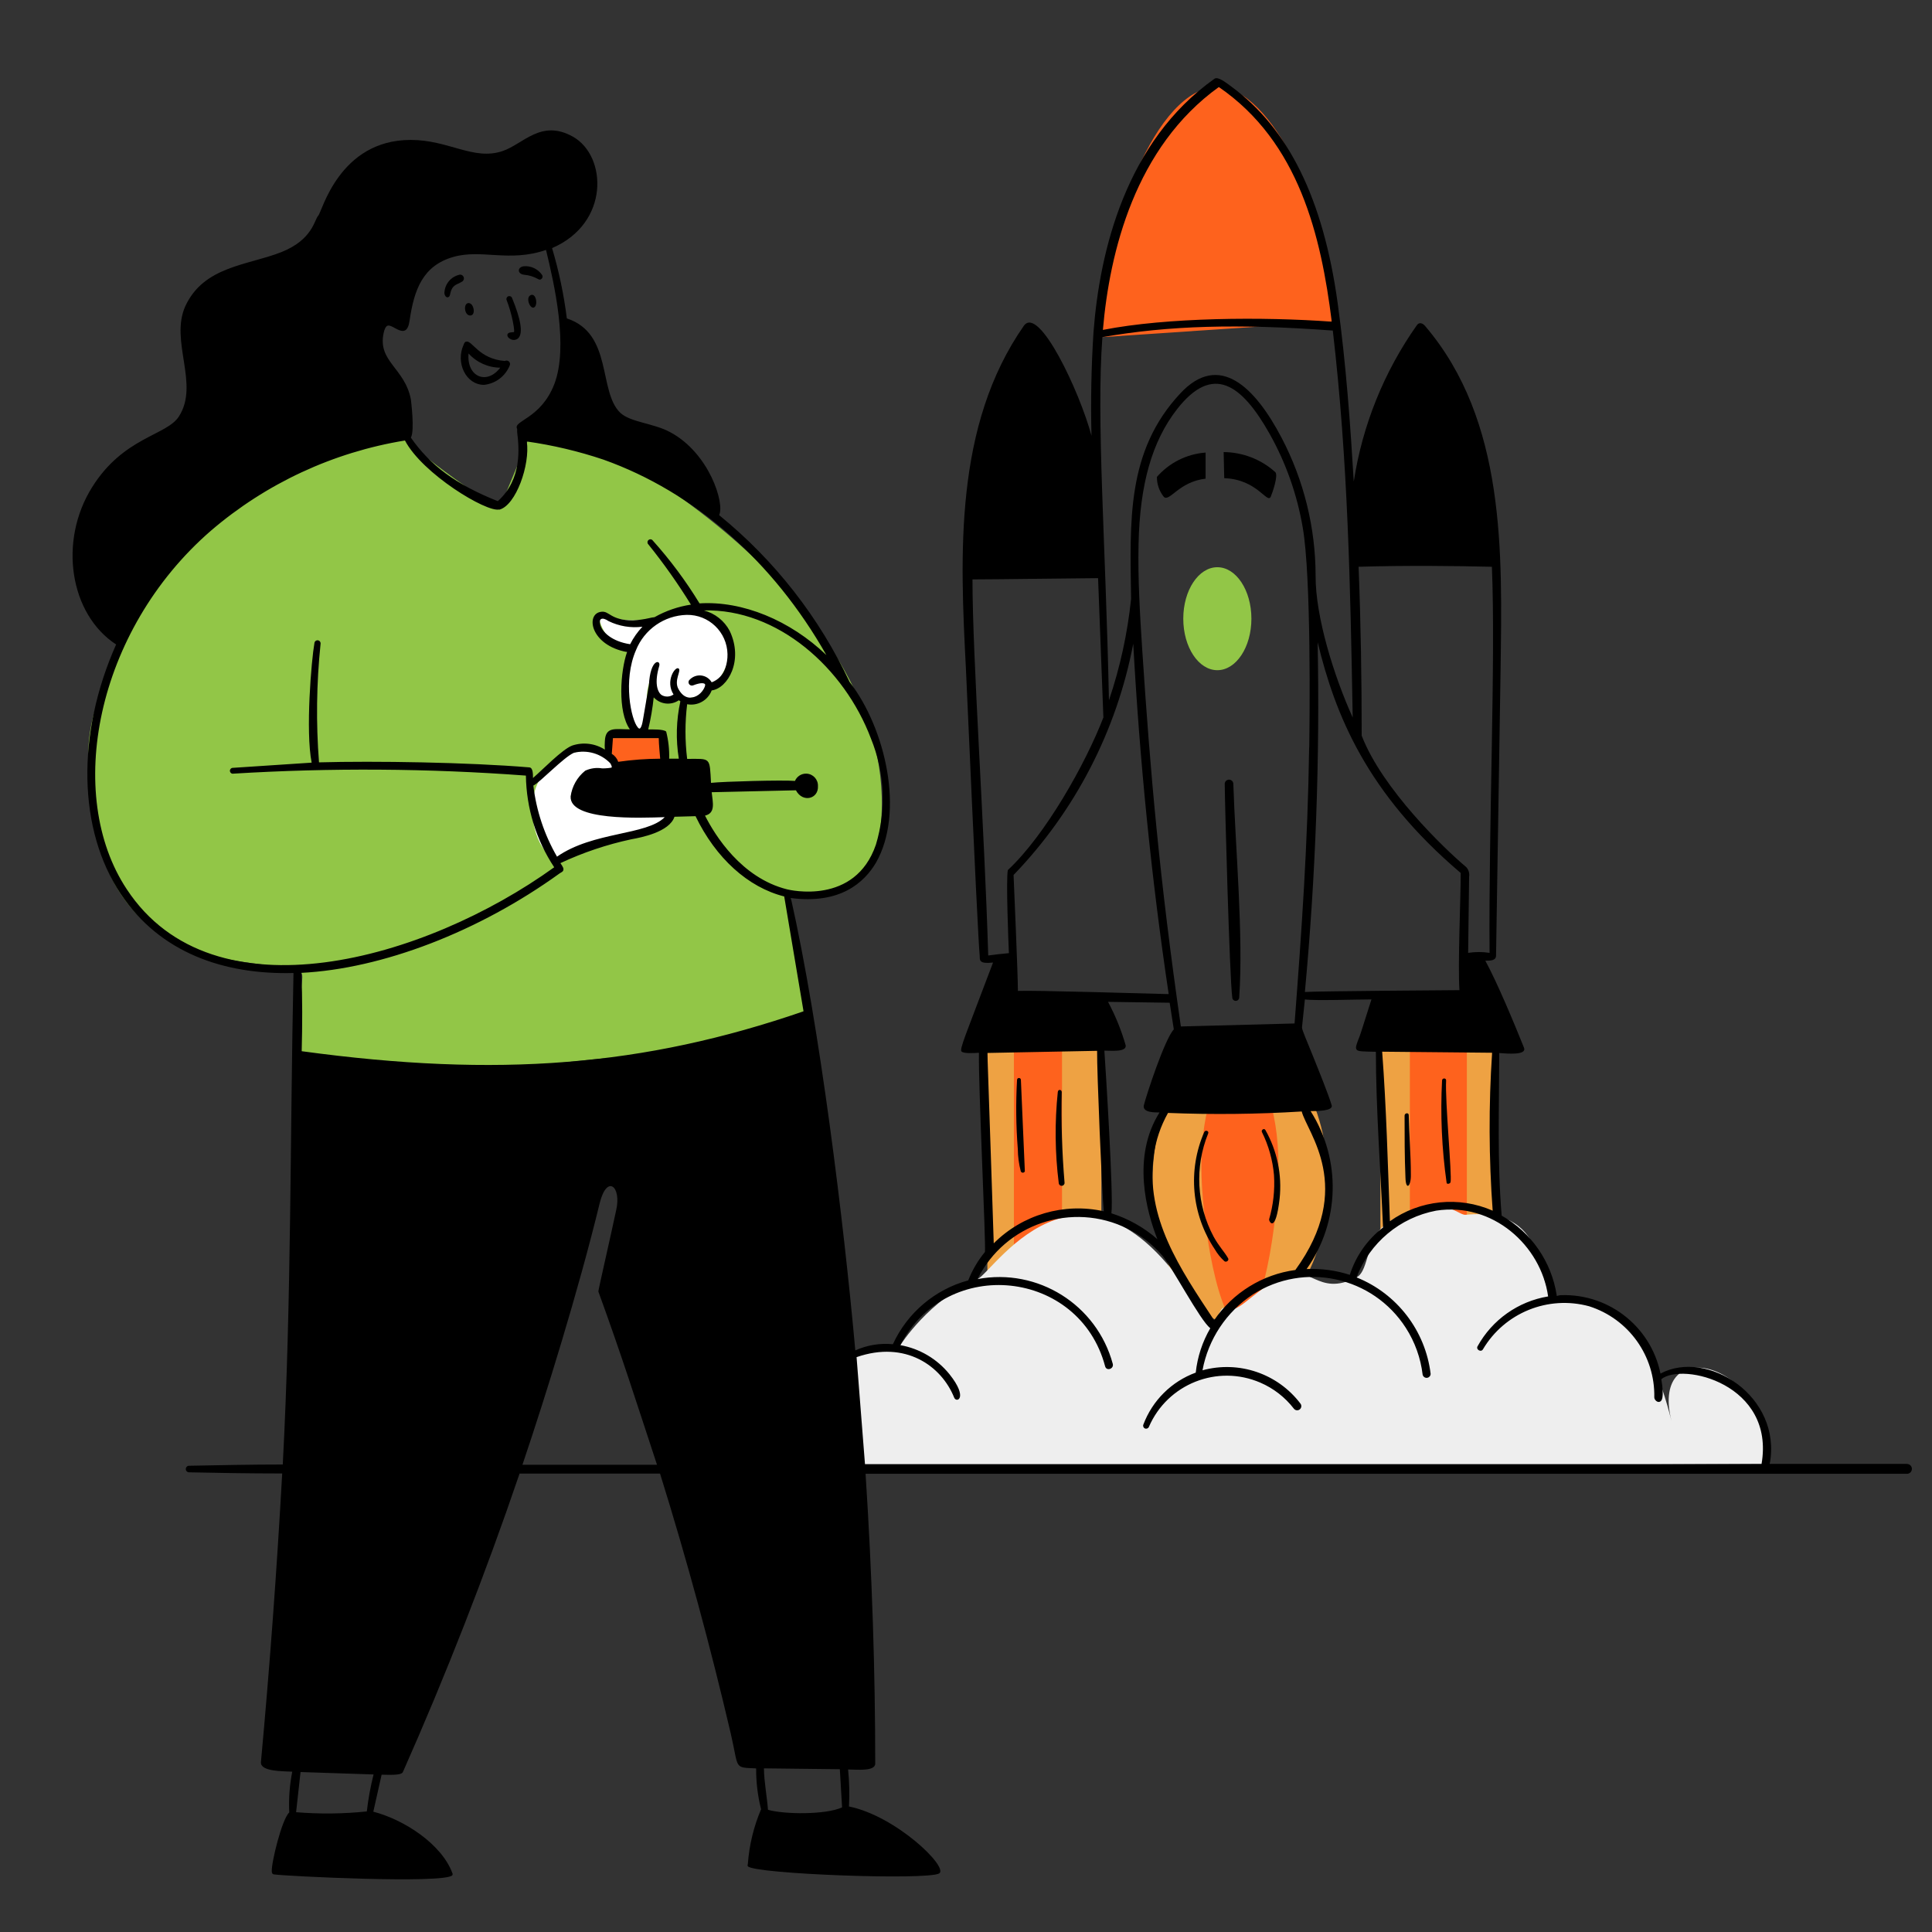 <?xml version="1.0" encoding="UTF-8"?><svg id="a" xmlns="http://www.w3.org/2000/svg" viewBox="0 0 1080 1080"><rect x="0" y="0" width="1080" height="1080" fill="#333333" stroke="none"/><rect x="551.95" y="580.94" width="63.72" height="168.06" fill="#eea243"/><rect x="771.65" y="563.59" width="63.72" height="168.06" fill="#eea243"/><ellipse cx="693.28" cy="660.92" rx="49.06" ry="79.98" fill="#eea243"/><rect x="788.12" y="580.94" width="31.86" height="168.06" fill="#fe621d"/><rect x="566.77" y="577.72" width="26.9" height="168.06" fill="#fe621d"/><path d="M714.67,651.56c0,31.91-9.49,89.34-21.39,89.34s-21.72-57.43-21.72-89.34,9.65-57.78,21.56-57.78,21.56,25.87,21.56,57.78Z" fill="#fe621d"/><path d="M616.26,188.46c0-62.27,30.4-139.81,64.23-139.81,29.99,0,63.96,68.9,63.96,131.17" fill="#fe621d"/><path d="M492.9,445.04c1.15,40.75-14.06,53.37-50.78,56.95-1.35.13,11.82,58.93,7.07,63.34-32.89,30.58-74.05,22.18-119.53,27.08-115.58,12.45-135.54,9-154.88,1.48-17.48-6.8-2.6-47.81-6.45-50.05-20.22-11.76-121.39,10.72-118.92-124.6,1.37-75.12,140.74-226.41,173.52-178.01,7.97,11.77,56.1,43.58,56.1,43.58s19.52-47.08,19.52-47.08c14.72-7.31,190.89,85.47,194.34,207.32Z" fill="#92c647"/><polygon points="371.59 430.78 344.11 425.85 338.28 412.62 371.59 412.62 371.59 430.78" fill="#fe621d"/><path d="M350.53,364.5c-15.66-8.11-16.25-21.15-15.24-20.79,2.77.97,24.46,7.31,38.6-1.82,6.45-4.16,35.82,4.9,35.82,21.24,0,1.21-.27,2.21-.77,3.03-3.07,5.03-7.06,21.16-21.65,23.67-6.97,1.2-27.61,4.95-21.71-12.39.48-1.42-3.5,2.41-3.96,11.43-.62,12.12-4.55,27.82-6.68,21.46-12.94-38.67,3.2-41.89-4.41-45.83Z" fill="#fff"/><path d="M375.22,449.53c0,15.59-29.44,18.14-61.96,29.34-10.04,3.46-18.51-19.22-14.95-34.39,5.28-22.56,30.34-31.9,47.3-18.63,21.27,16.63,29.61,8.1,29.61,23.69Z" fill="#fff"/><path d="M989.29,818.32l-582.61,2.67c25.37,0,31.63-62.32,96.61-69.04,0,0,16.12-25.59,43.15-36.94,9.34-3.92,63.5-93.69,130.14,27.43,1.5,2.72,5.36-12.23,7.45-11.26,8.52,3.96,12.56-6.41,31.64-16.96,16.76-9.27,20.39,11.37,42.67-.19,7.45-3.86,4.76-23.03,18.63-31.37,28.4-17.08,37.86-3.14,42.26-3.57,51.11-5.01,37.32,44.72,51,45.04,32.11.76,51.66,20.3,64.11,70.09-12.44-49.78,54.96-33.78,54.96,24.09Z" fill="#eee"/><path d="M595.09,661.12c-1.41-16.84-1.94-33.75-1.57-50.65,0-1.4-2.05-1.78-2.21,0-1.76,16.94-1.58,34.02.54,50.92.07.89.86,1.56,1.76,1.48s1.56-.86,1.48-1.76ZM570.63,654.81c.28.63,1.01.91,1.64.63.28-.12.5-.35.63-.63-.76-17.01-1.46-34.07-2.21-51.14,0-.6-.49-1.08-1.09-1.07-.59,0-1.07.48-1.07,1.07-.72,12.88-.58,25.8.43,38.66.04,4.21.6,8.4,1.67,12.47h0ZM712.17,656.97c.53,8.34-.4,16.71-2.75,24.73,0,1.24,3.62,8.1,5.89-11.61,1.42-13.31-1.35-26.74-7.94-38.39-.7-1.3-2.54,0-1.94,1.13,3.74,7.55,6.03,15.74,6.75,24.14ZM646.72,266.6c-.04,4.06,1.34,8.01,3.89,11.18,3.24,2.92,8.26-8.42,23.33-10.21v-14.58c-10.51.77-20.29,5.66-27.22,13.61ZM788.68,656.64c0-11.12-.97-22.19-1.19-33.32,0-1.51-2.32-1.19-2.32.32,0,11.5,0,23.11.49,34.67.22,7.61,3.19,4.81,3.02-1.67h0ZM684.03,252.72l.32,14.58c18.63.65,24.03,14.69,26.03,10.31.86-2,4.37-11.99,2.48-13.72-7.93-7.12-18.18-11.09-28.84-11.18ZM296.47,165.08c-2.81,1.51,0,8.15,2.21,6.7s.86-8.48-2.21-6.7ZM292.91,148.83c-3.78.38-3.89,4.27,0,4.75,2.82.22,5.55,1.07,7.99,2.48,1.46.97,3.02-.97,2.16-2.32-2.26-3.33-6.13-5.21-10.15-4.91h0ZM283.24,167.83c1.45,3.79,2.58,7.69,3.4,11.66.92,4.64.86,5.89.65,6.16-.87.03-1.74.14-2.59.32-1.57.54-1.57,2.54.86,3.67,1.35.68,2.98.47,4.1-.54,2.81-2.7,1.62-10.31-3.46-22.63-.37-.82-1.34-1.18-2.16-.81s-1.18,1.34-.81,2.16h0Z"/><path d="M1065.92,818.32h-76.63c7.07-37.8-34.94-64.42-61.07-50.49-5.55-27.1-30.41-45.83-58-43.69-2.88-18.8-14.23-35.24-30.78-44.6-2.54-30.24-1.4-61.02-1.35-90.88,4.59.32,15.61,1.35,13.82-3.02-5.4-13.39-14.63-35.75-21.6-48.6,2.81,0,5.99,0,5.99-2.86.86-51.84,2.54-160.6,2.54-160.6.86-64.37,3.02-138.35-42.17-191.32-1.4-1.67-3.35-2.27-4.59-.54-18.39,26.03-30.48,55.98-35.32,87.48-1.84-30.78-4.27-65.56-9.02-99.95-8.1-58.37-27.65-97.58-59.4-120.85-3.02-2.21-7.45-5.78-9.45-4.37-49.57,35.1-64.15,96.34-67.61,141.53-1.24,19.22-1.62,38.72-1.13,58.05-6.64-24.79-29.43-73.17-37.8-61.51-38.99,55.84-35.69,127.98-32.4,191.65,5.4,121.28,7.02,152.55,7.72,160.7,0,2.65,0,4.43,7.45,3.62-15.71,41.63-18.95,48.6-17.55,49.79s6.97.81,9.67.65c-.38,18.2,3.94,106.65,3.35,111.35-3.92,4.77-7.07,10.13-9.34,15.88-18.63,5.07-34.06,18.14-42.12,35.69-7.18-.7-14.43.49-21.01,3.46-6.48-71.87-19.76-180.52-36.02-252.88,27.81,3.62,41.09-8.86,47.52-19.66,16.2-28.24,5.4-75.17-14.69-101.14-17-36.17-41.94-68.05-72.95-93.26,3.29-6.26-5.4-34.72-27.49-46.44-9.45-5.02-22.03-5.4-27.81-10.8-12.37-12.1-4.05-44.28-29.81-52.7-1.67-13.31-4.43-26.46-8.26-39.31,32.4-13.93,30.73-51.62,11.61-62.32-17.82-9.94-27.65,4.16-39.37,8.1-16.2,5.4-29.97-6.26-51.25-6.26-40.12,0-49.63,40.39-51.73,42.39s-2.92,13.39-20.79,20.41c-19.01,7.4-43.2,7.83-53.51,30.19-8.75,19.55,8.05,43.42-3.51,61.51-6.75,10.8-31,11.45-48.6,39.69-18.85,30.08-12.53,70.9,13.45,87.86-22.36,50.22-21.33,103.63,2.65,139.59,21.92,32.78,57.67,45.09,96.5,44.06-1.94,91.48-1.13,182.68-5.99,274.75-17.55,0-35.15.38-52.38.7-1.01,0-1.83.82-1.83,1.84,0,1.01.82,1.83,1.83,1.83,15.39.32,33.59.65,52.06.65-2.97,53.62-6.97,108-11.88,161.3-.49,5.4,12.15,5.08,17.5,5.4-1.48,7.5-2.04,15.15-1.67,22.79-4.1,3.62-10.1,28.35-9.77,32.94,0,.97.43,1.57,1.08,1.67,5.94.97,95.69,5.4,99.85.49.21-.39.21-.85,0-1.24-5.99-16.2-27-29.86-44.17-34.29l4.64-20.68c3.56,0,10.8.54,11.83-1.35,24.14-54.43,46.12-110.65,65.29-166.97h78.52c14.96,48.01,28.16,96.56,39.58,145.53,4.59,19.76,1.4,18.68,14.15,19.28-.06,7.7.87,15.38,2.75,22.84-4.14,9.75-6.64,20.11-7.4,30.67-.21.37-.21.82,0,1.19,3.4,4.32,100.33,7.94,106.97,4,5.4-3.46-24.19-32.13-50.44-37.42.38-6.9.22-13.81-.49-20.68,4.59,0,15.17,1.24,15.17-3.29,0-50.98-1.73-105.57-5.4-162h582.23c1.52-.04,2.72-1.31,2.67-2.83-.04-1.52-1.31-2.72-2.83-2.67h0ZM334.49,721.98c13.45,36.99,20.63,59.99,32.78,96.82h-75.22c13.12-38.83,31.27-97.2,43.2-146.29,4.05-16.2,12.2-9.34,9.23,3.83-3.46,16.25-10.15,45.25-9.99,45.63h0ZM470.73,1010.34c-9.23,4.21-32.4,3.94-41.42,1.35-.59-7.72-2.16-15.44-2.27-23.17l42.44.49c.38,7.13.81,14.2,1.24,21.33ZM168.33,543.84c45.36-2.27,99.31-23,144.45-55.57.97-.7,1.84-.86,2.11-1.78s0-1.67-1.62-4c12.68-5.94,26-10.41,39.69-13.34,5.4-.97,21.22-4,24.08-12.58l11.77-.32c11.34,23.49,29.38,39.8,49.57,44.87l10.8,64.21c-89.21,30.73-170.64,37.26-280.53,22.3.38-14.53.43-29.27-.16-43.79h-.16ZM309.87,214.71c-7.56,19.6-23.33,20.41-20.79,25.06v1.67c1.03,8.59,3.02,26.24-10.8,38.72-23.33-9.29-37.8-19.98-48.6-35.53,2.27-3.94,0-21.17,0-21.33-3.35-17.6-18.68-21.17-15.23-37.1.49-2.32,1.19-3.67,2.11-4.1,3.02-1.35,10.8,9.07,12.42-3.02,2.54-17.28,7.4-30.62,24.52-35.48,15.88-4.48,31.21,3.19,51.73-3.89,4.64,19.22,12.64,54,4.64,75.01h0ZM279.09,284.91c9.34-2.32,17.33-25.27,15.39-38.12,14.57,2.06,28.93,5.46,42.88,10.15,50.76,18.09,94.82,56.75,124.58,109.24-20.3-19.44-46.87-30.4-70.9-28.89-7.66-12.56-16.46-24.38-26.3-35.32-.58-.64-1.57-.69-2.21-.11-.04.03-.08.07-.11.11-.64.62-.66,1.65-.03,2.29.01.01.02.02.03.03,8.63,10.73,16.58,21.98,23.81,33.7-7.16,1.08-14.06,3.46-20.36,7.02-1.02.1-2.03.28-3.02.54-2.97.67-5.98,1.09-9.02,1.24-12.64,0-13.12-5.4-17.66-4.81-9.02.92-6.37,18.74,14.36,22.52-3.73,10.42-5.4,33.37,1.57,43.2-8.32,0-13.66-1.73-13.99,6.75-.11,1.53-.11,3.06,0,4.59-5.42-3.49-12.14-4.32-18.25-2.27-5.67,2.16-16.47,13.45-21.92,18.14,0-2.27,0-5.72-2-5.94-34.29-2.86-86.4-3.67-117.61-2.81-1.71-22.03-1.42-44.17.86-66.15.19-.94-.41-1.86-1.35-2.05-.94-.19-1.86.41-2.05,1.35-1.73,9.72-5.08,49.36-1.57,67.01l-44.23,2.92c-.89.08-1.54.87-1.46,1.77.04.46.28.88.65,1.15.31.28.73.4,1.13.32,54.52-3.34,109.2-2.98,163.67,1.08.25,18.25,5.74,36.03,15.82,51.25-72.04,51.89-190.57,85.81-238.95,12.26-34.83-52.54-17.55-144.34,47.03-200.39,30.85-26.45,68.38-43.9,108.49-50.44,9.77,18.63,45.63,40.28,52.65,38.56l.05.11ZM359.11,350.35c-2.75,2.91-5.06,6.2-6.86,9.77-10.1-1.51-15.82-6.8-16.79-11.18-.76-3.02,1.03-4.27,4.75-1.73,5.86,2.86,12.43,3.95,18.9,3.13h0ZM385.36,380.11c-.69.79-.6,1.98.18,2.67.51.45,1.23.58,1.87.36,4.37-1.73,6.43-1.35,6.75-.54s-1.4,4.81-4.91,6.53c-2.27,1.13-6.64,2.16-9.99-3.94-2.75-4.97,1.94-10.42,0-11.56s-7.45,7.24-2.75,14.58c-1.99,1.46-4.65,1.56-6.75.27-2.38-1.84-4-6.97-1.24-16.2,1.03-3.56-5.02-4.48-5.78,10.8-.32,2.11-2.65,15.07-3.35,19.44s-1.67,4.7-1.78,4.75-.59,0-1.03-.59c-3.83-4.32-8.42-26.3-1.08-43.2,4.67-11.65,15.81-19.42,28.35-19.76,12.37-.24,22.6,9.6,22.83,21.98.05,2.64-.37,5.28-1.23,7.78-1.18,3.68-3.99,6.61-7.61,7.94-2.17-3.71-6.93-4.95-10.64-2.79-.68.4-1.3.9-1.84,1.49h0ZM345.61,425.85c-.66-1.86-1.94-3.44-3.62-4.48l.65-8.75h25.6c0,2.92.81,11.5.81,11.5-7.84.03-15.67.61-23.44,1.73h0ZM362.35,407.76c1.43-5.9,2.45-11.89,3.08-17.93,3.63,3.95,9.61,4.64,14.04,1.62l.86.59c-2.31,10.54-2.6,21.43-.86,32.08h-5.4c.15-5.11-.42-10.22-1.67-15.17-1.57-1.4-7.67-1.19-10.04-1.19h0ZM320.77,420.82c7.37-1.84,15.16.4,20.41,5.89.97,1.62.81,2.16.76,2.32s-3.24.59-5.4.49c-3.19-.52-6.46-.06-9.4,1.3-4.45,3.57-7.37,8.71-8.15,14.36-.81,13.77,38.99,12.04,52.6,11.61-10.04,10.26-39.96,7.94-60.21,22.09-7.08-12.21-11.58-25.73-13.23-39.74,3.56-1.62,16.9-15.82,22.63-18.31h0ZM489.63,472.18c-11.66,34.07-48.22,25.33-49.73,24.95-25.49-6.43-40.23-30.19-45.79-41.2,6.05-1.4,4.32-7.34,3.73-13.07l47.09-1.08c3.78,7.18,12.74,4.81,12.31-2.38.13-3.7-2.76-6.8-6.45-6.93-2.77-.1-5.31,1.52-6.4,4.07-6.75-.59-39.96.32-46.93,1.08-.81-14.47,0-13.45-13.34-13.39-1.24-10.15-1.24-20.41,0-30.56,5.84,1.09,11.62-2.16,13.72-7.72,8.96-1.13,17.98-16.69,10.04-33.32-3-5.64-8.23-9.78-14.42-11.39,41.2-1.08,78.52,32.13,93.42,71.66.76,0,1.24-.54,0,0,7.67,18.87,8.64,39.79,2.75,59.29ZM208.83,991.93c-1.72,6.8-2.98,13.71-3.78,20.68-13.13,1.36-26.37,1.5-39.53.43.86-7.51,1.67-14.96,2.48-22.46l40.82,1.35ZM928.65,771.01c11.77-9.67,63.83,2.65,56.05,47.47h-501.17l-4.7-59.83c27.38-9.5,47.47,4.97,54.54,22.57,1.24,3.29,8.21.49-2.65-13.07-6.9-8.52-16.64-14.28-27.43-16.2,26.14-50.33,100.12-42.28,114.48,11.83.76,2.86,5.02,1.46,4.27-1.4-8.99-33.09-41.9-53.71-75.6-47.36,15.39-30.95,52.96-43.56,83.91-28.16,7.32,3.64,13.85,8.68,19.23,14.83,4.97,5.4,21.6,37.04,27,40.77-4.44,7.61-7.22,16.08-8.15,24.84-13.51,4.95-24.19,15.54-29.27,29-.37.85.01,1.84.86,2.21s1.84-.01,2.21-.86c10.38-24.04,38.28-35.12,62.32-24.74,7.35,3.17,13.78,8.15,18.68,14.48.75,1.04,2.2,1.29,3.24.54,1.04-.75,1.29-2.2.54-3.24-12.73-16.85-34.44-24.25-54.81-18.68,3.21-17.37,13.37-32.69,28.13-42.39,28.8-18.46,67.11-10.08,85.57,18.71,5.05,7.88,8.25,16.81,9.36,26.11.27,1.22,1.47,2,2.7,1.74,1.01-.22,1.74-1.09,1.78-2.11-2.91-24.21-18.79-44.91-41.42-54,7.33-19.33,24.18-33.47,44.5-37.31,31.54-4.86,58.59,19.39,62.59,47.95-16.74,2.77-31.28,13.06-39.47,27.92-.97,1.84,2,3.46,3.02,1.67,12.12-20.48,36.44-30.34,59.4-24.08,22.08,7.03,36.89,27.76,36.4,50.92,0,1.46,1.94,3.29,3.4,2.27.59-.38,2.32-1.62.54-12.37h-.05ZM616.26,188.46c37.04-6.48,75.6-7.61,128.79-3.67,8.53,73.39,9.77,142.51,11.12,216.32-10.37-22.9-20.9-56.32-20.74-79.38-.05-26.82-6.57-53.24-19.01-77-14.8-28.24-34.83-48.22-56.65-24.79-30.24,32.4-28.08,71.5-27.49,114.86-2,19.28-6.15,38.28-12.37,56.65-1.89-90.02-7.13-156.33-3.67-202.99h0ZM832.69,532.66c-3.97-.62-8.02-.62-11.99,0l.54-42.55c.32-1.95-.28-3.95-1.62-5.4-12.37-10.37-46.98-43.74-58.43-73.49,0-31.32-.49-63.07-1.73-94.39,27.38-.81,52.97-.49,74.52,0,2.16,52.65-1.89,144.67-1.3,215.84ZM617.02,677.11c-22.22-4.94-45.42,1.82-61.51,17.93-.38-11.61-2.75-83.75-3.56-106.43l61.34-1.19c-.16,10.96,2.7,79.11,3.73,89.69ZM736.57,358.99c9.88,40.88,27.59,84.56,79.97,129.01,0,14.58-1.67,51.46-.7,65.5-1.08,0-80.57.54-86.4,1.03,6.04-64.99,8.42-130.27,7.13-195.53h0ZM633.49,359.8c3.62,66.15,10.26,131.98,19.82,195.91-13.23-.32-75.28-2.21-84.29-1.78,0-8.86-2.21-59.83-2.43-64.8,34.39-35.69,57.64-80.64,66.91-129.33ZM617.29,587.31c3.89,0,12.47.92,11.99-2.92-2.43-8.44-5.74-16.61-9.88-24.35l34.45.49c.81,4.97,1.57,9.94,2.32,14.9-5.08,5.4-15.34,36.72-16.74,42.39-.22.76-.06,1.59.43,2.21,1.3,1.62,4.7,1.84,8.32,1.84-15.71,24.89-7.18,55.67-1.19,70.85-7.47-6.55-16.23-11.48-25.7-14.47,1.24-9.88-3.29-81.86-3.94-90.94h-.05ZM644.94,645.84c1.14-8.34,3.86-16.38,7.99-23.71,24.91,1,49.85.73,74.74-.81,2.97,11.72,30.02,42.44-3.56,88.61-18.43,2.5-34.94,12.71-45.41,28.08-19.12-28.89-38.61-57.4-33.7-92.18h-.05ZM731.82,417.85c-.81,54.43-4.16,102.11-8.15,154.28l-63.56,1.67c-11.99-83-17.12-142.4-21.6-210.6-1.24-19.33-2.48-39.37-2.05-58.97.7-33.64,7.56-57.62,21.6-75.6,19.87-25.33,35.96-14.04,51.73,13.99,9.06,16.18,15.28,33.78,18.41,52.06,4.86,27.54,3.89,107.46,3.67,123.17h-.05ZM754.5,712.64c-7.77-2.52-15.93-3.61-24.08-3.24,18.58-26.26,19.46-61.14,2.21-88.29,3.51,0,12.85,0,11.77-3.29-1.84-6.16-7.02-18.95-11.18-29.27-2.7-6.8-5.4-12.69-5.4-14.26.32-2.86,1.62-15.61,1.62-15.61,5.02.81,29.05,0,37.21,0-6.86,21.6-5.94,18.9-7.4,22.63-1.08,2.86-1.62,4.27-.92,5.4s3.56,1.08,10.8,1.24c0,31.16,2.65,67.18,4,98.23-8.75,6.72-15.23,15.95-18.58,26.46h-.05ZM772.59,587.9l61.51.59c-1.96,29.4-1.85,58.9.32,88.29-18.86-8.27-40.67-6.04-57.46,5.89-1.13-31.59-2-64.04-4.32-94.77h-.05ZM616.53,184.41c3.73-43.69,18.09-102.17,64.8-135.76,44.93,30.83,57.19,83.48,63.13,131.17-38.29-2.81-92.18-2.43-127.87,4.59h-.05ZM543.63,323.89c12.58,0,59.4-.65,70.2-.7.97,25.92,1.96,51.88,2.97,77.87-9.99,25.92-32.4,65.77-53.41,85.32-1.08,5.4.32,40.18.59,46.44-3.94.38-7.88.76-11.56,1.3-2.16-72.68-8.8-166.59-8.8-210.22Z"/><path d="M282.22,201.8c-14.63-1.13-18.36-11.77-21.6-10.8-.86,0-1.24,1.13-1.46,1.73-4.59,9.99,1.24,22.41,11.45,22.41,6.4-.69,11.9-4.84,14.31-10.8.46-.97.06-2.13-.91-2.59-.57-.27-1.24-.25-1.79.06ZM279.63,205.53c-7.29,9.72-18.85,5.4-17.71-7.94,4.53,5.01,10.96,7.89,17.71,7.94ZM689.43,437.89c-.2-1.33-1.44-2.24-2.76-2.04-1.06.16-1.88.99-2.04,2.04,0,8.15,2.7,108.76,4.21,119.66,0,1.07.87,1.94,1.94,1.94s1.94-.87,1.94-1.94c2.43-34.34-2.16-84.08-3.29-119.66h0ZM262.83,176.37c1.73,0,2.27-1.84,1.89-3.73-.76-3.78-3.78-4-4.54-1.84s.32,5.56,2.65,5.56ZM257.11,153.52c-5.01,1-8.64,5.37-8.69,10.48.43,2.81,2.75,2.81,3.13.76,1.13-5.78,3.56-5.4,6.59-7.24,1.05-.51,1.48-1.77.97-2.82-.37-.76-1.15-1.22-1.99-1.18h0ZM808.66,661.12c0,1.03,2,.7,2.21-.32.86-3.67-3.13-45.52-2.48-56.86,0-1.46-2.16-1.4-2.27,0-1,19.1-.15,38.25,2.54,57.19ZM684.46,705.03c1.08.81,2.75-.49,2.05-1.67-2.05-3.62-4.97-6.43-8.05-11.99-9.56-17.84-10.69-39.02-3.08-57.78.59-1.35-1.57-2.16-2.21-.76-9.33,21.41-7.11,46.1,5.89,65.5,1.44,2.5,3.27,4.76,5.4,6.7Z"/><ellipse cx="680.5" cy="345.86" rx="19.04" ry="28.78" fill="#92c647"/></svg>